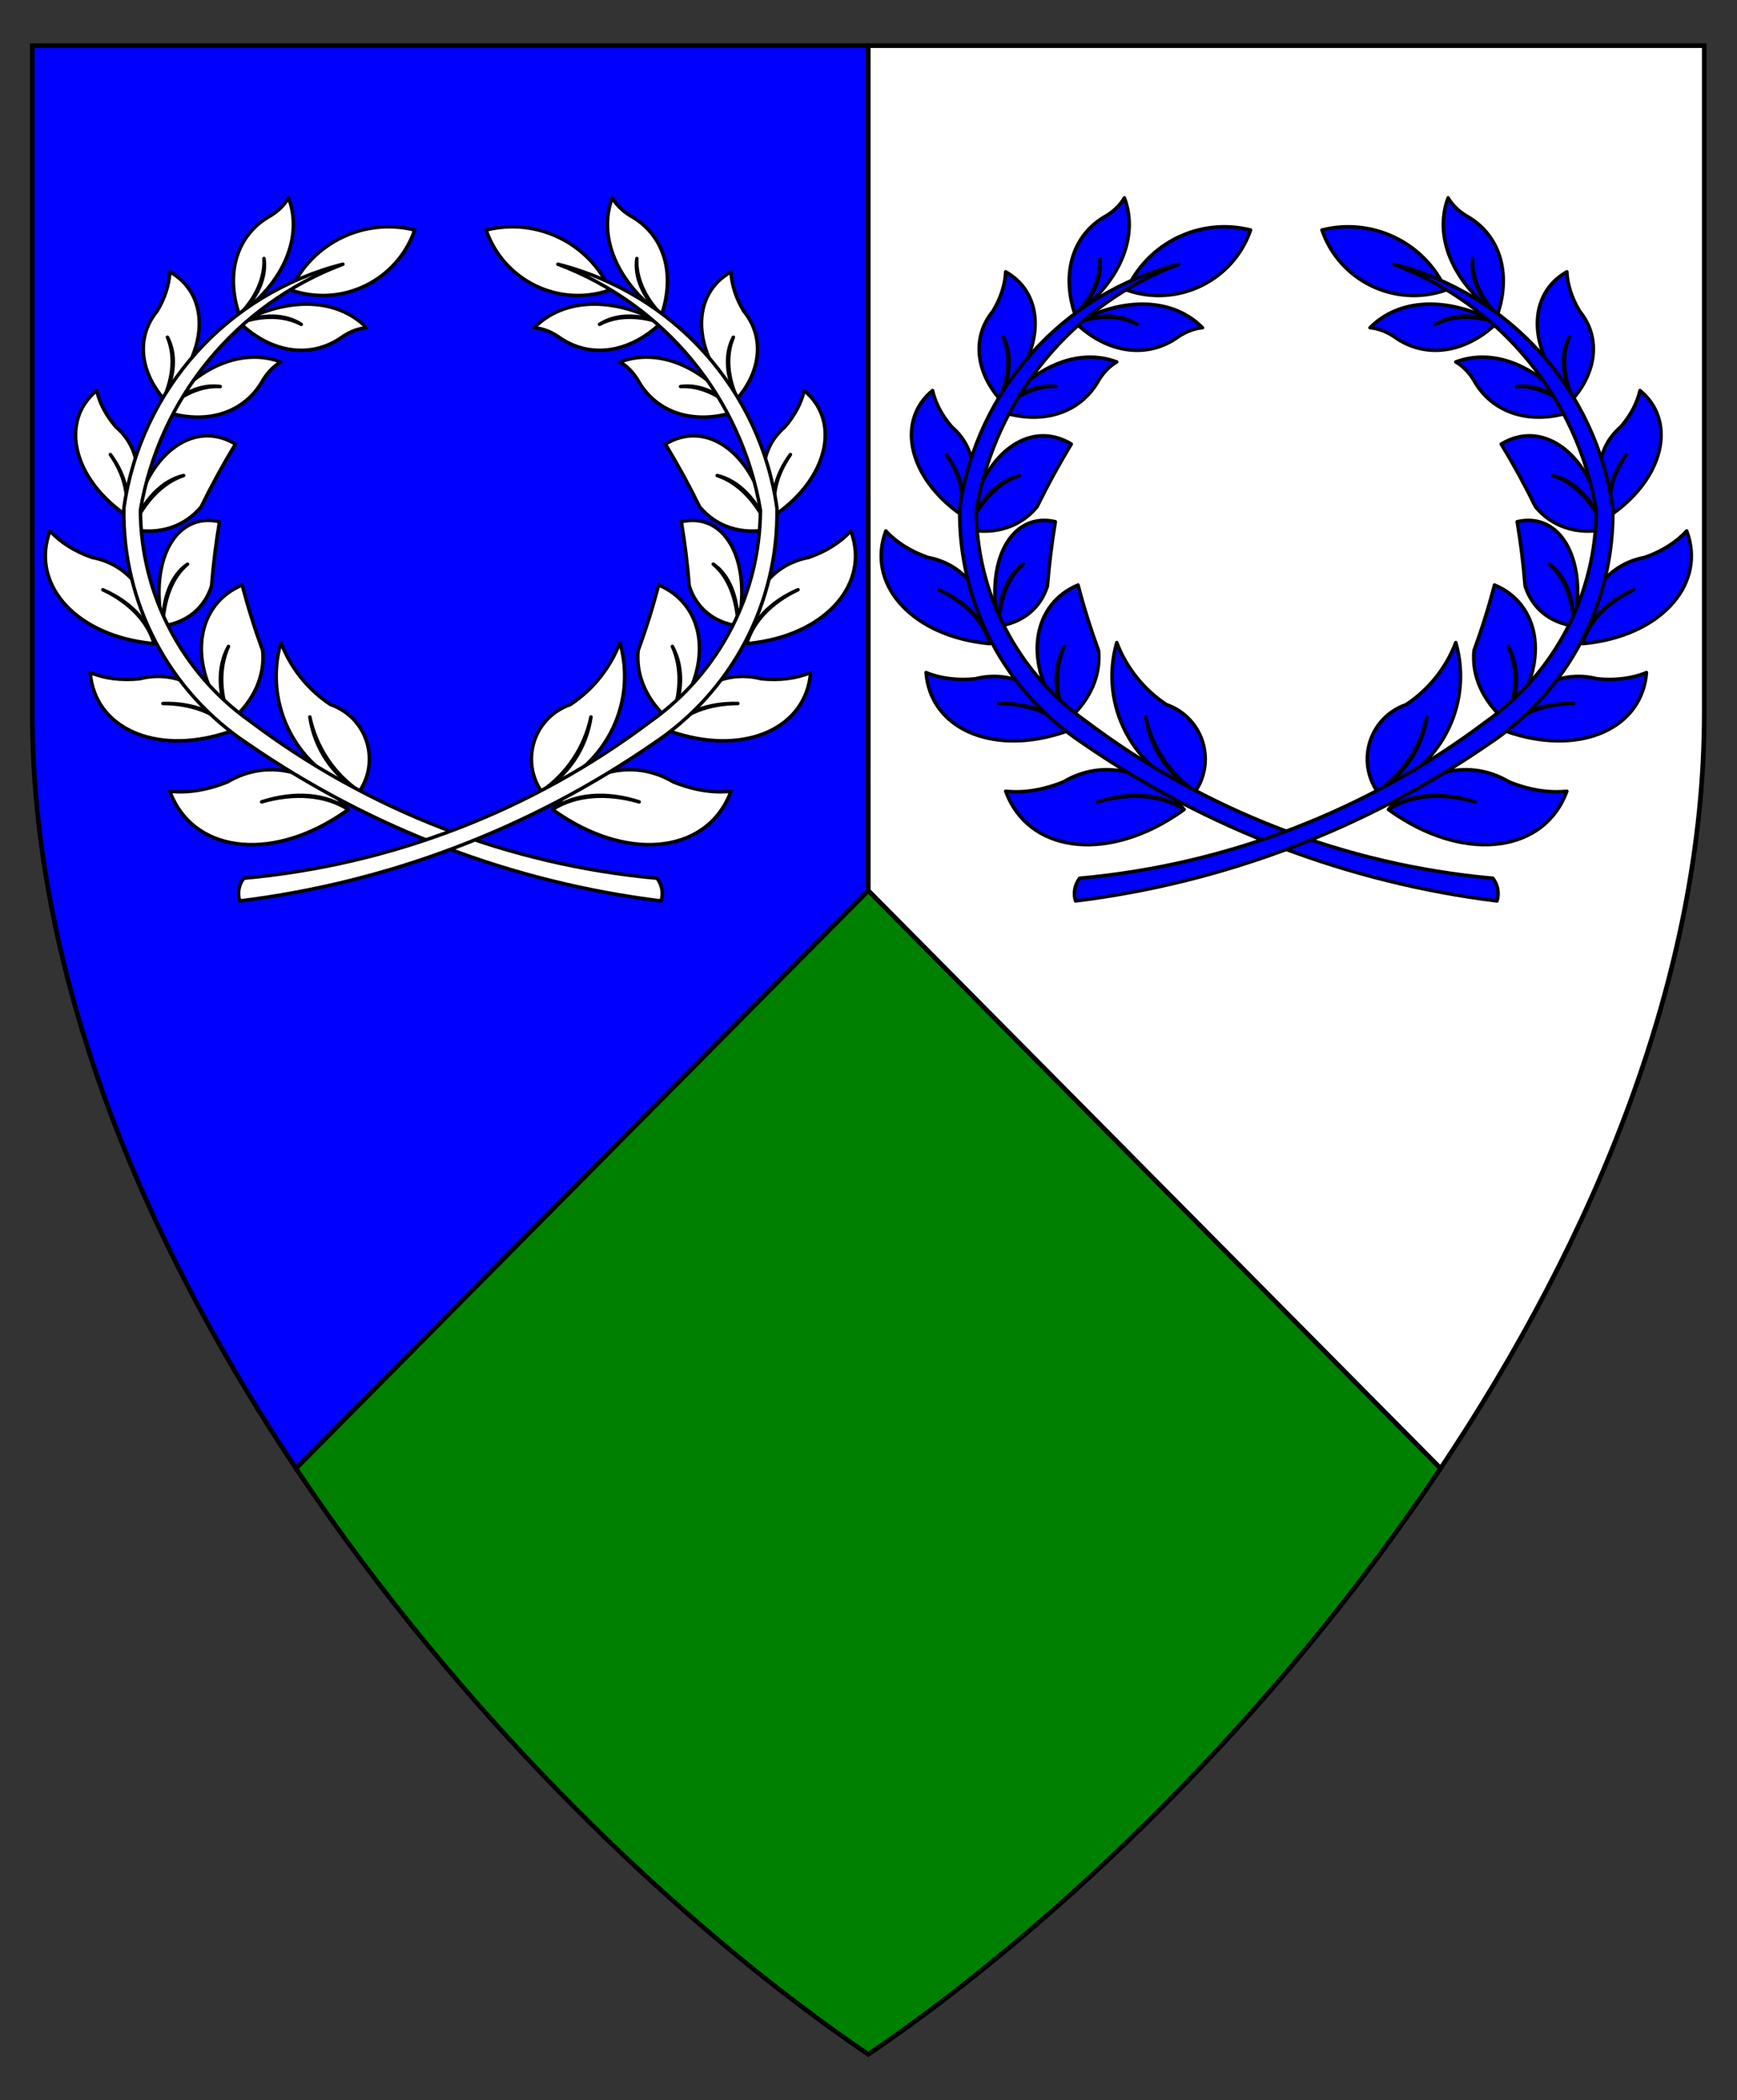 <?xml version="1.0" encoding="utf-8"?>
<!-- Generator: Adobe Illustrator 15.0.0, SVG Export Plug-In . SVG Version: 6.00 Build 0)  -->
<!DOCTYPE svg PUBLIC "-//W3C//DTD SVG 1.1//EN" "http://www.w3.org/Graphics/SVG/1.1/DTD/svg11.dtd">
<svg version="1.1" id="Field" xmlns="http://www.w3.org/2000/svg" xmlns:xlink="http://www.w3.org/1999/xlink" x="0px" y="0px"
	 width="373.75px" height="451.681px" viewBox="0 0 373.75 451.681" enable-background="new 0 0 373.75 451.681"
	 xml:space="preserve">
<rect x="0" y="0" width="373.75" height="451.681" fill="#333333" stroke="none"/>
<path fill="#0000FF" stroke="#000000" stroke-miterlimit="10" d="M186.828,9.828H6.953v143.516
	c0,56.069,23.495,112.764,56.731,162.457l123.191-124.27L186.828,9.828z"/>
<path fill="#008000" stroke="#000000" stroke-miterlimit="10" d="M63.684,315.801c35.519,53.107,82.163,98.22,123.144,126.027
	c40.982-27.809,87.628-72.922,123.146-126.031L186.828,191.531L63.684,315.801z"/>
<path fill="#FFFFFF" stroke="#000000" stroke-miterlimit="10" d="M186.828,9.828h179.875v143.516
	c0,56.067-23.494,112.761-56.729,162.453L186.828,191.531V9.828z"/>
<g id="Laurel_1_1_">
	<g>
		
			<path id="path24_3_" fill="#FFFFFF" stroke="#000000" stroke-width="0.75" stroke-linecap="round" stroke-linejoin="round" stroke-miterlimit="3" d="
			M62.556,62.366c4.594-10.193,15.837-15.627,26.678-12.892C85.472,60.38,73.579,66.171,62.674,62.408
			C62.635,62.395,62.596,62.38,62.556,62.366z"/>
		
			<path id="path29_3_" fill="#FFFFFF" stroke="#000000" stroke-width="0.75" stroke-linecap="round" stroke-linejoin="round" stroke-miterlimit="3" d="
			M66.67,154.196c1.364,6.511,5.187,12.244,10.67,16.008c3.843-5.662,2.369-13.367-3.292-17.208
			c-0.908-0.617-1.894-1.109-2.932-1.465c-4.865-3.222-8.597-7.887-10.671-13.339c-3.87,13.475,3.586,27.604,16.896,32.013
			C71.558,166.745,67.639,160.865,66.67,154.196z"/>
		
			<path id="path34_3_" fill="#FFFFFF" stroke="#000000" stroke-width="0.75" stroke-linecap="round" stroke-linejoin="round" stroke-miterlimit="3" d="
			M49.158,139.024c-2.096,4.62-1.934,10.373,0.45,16.062c4.967-4.217,7.46-9.696,6.911-15.184
			c-1.714-4.687-3.186-9.388-4.405-14.087c-9.622,3.993-11.654,15.886-4.541,26.563c0.62,0.931,1.302,1.836,2.035,2.708
			C46.849,149.379,46.682,143.481,49.158,139.024z"/>
		
			<path id="path39_3_" fill="#FFFFFF" stroke="#000000" stroke-width="0.75" stroke-linecap="round" stroke-linejoin="round" stroke-miterlimit="3" d="
			M40.356,121.332c-3.192,2.616-5.109,7.38-5.351,13.302c5.187-0.723,8.979-3.818,10.514-8.58c0.382-4.743,0.953-9.366,1.71-13.85
			c-8.568-1.992-14.289,6.57-12.777,19.124c0.131,1.093,0.316,2.198,0.553,3.305C34.975,128.493,36.938,123.608,40.356,121.332z"/>
		
			<path id="path44_3_" fill="#FFFFFF" stroke="#000000" stroke-width="0.75" stroke-linecap="round" stroke-linejoin="round" stroke-miterlimit="3" d="
			M39.513,102.271c-4.533,1.483-8.524,5.636-11.146,11.591c5.959,1.19,11.341-0.562,14.913-4.852
			c2.306-4.701,4.77-9.206,7.383-13.501c-8.576-5.217-18.241,1.395-21.584,14.771c-0.292,1.167-0.53,2.364-0.712,3.583
			C30.775,107.582,34.869,103.325,39.513,102.271z"/>
		
			<path id="path49_3_" fill="#FFFFFF" stroke="#000000" stroke-width="0.75" stroke-linecap="round" stroke-linejoin="round" stroke-miterlimit="3" d="
			M47.395,83.132c-4.06-0.234-8.402,1.668-12.124,5.308c9.066,3.092,17.397,0.45,21.352-6.769c1.051-1.685,2.364-3,3.821-3.828
			c-8.362-3.134-18.157,0.989-25.173,10.597C38.91,84.498,43.36,82.548,47.395,83.132z"/>
		
			<path id="path54_3_" fill="#FFFFFF" stroke="#000000" stroke-width="0.75" stroke-linecap="round" stroke-linejoin="round" stroke-miterlimit="3" d="
			M64.826,69.762c-3.582-1.926-8.32-2.038-13.23-0.313c6.908,6.634,15.575,7.762,22.212,2.89c1.663-1.083,3.41-1.722,5.081-1.855
			c-6.255-6.375-16.874-6.777-27.293-1.034C56.559,67.413,61.417,67.528,64.826,69.762z"/>
		
			<path id="path59_3_" fill="#FFFFFF" stroke="#000000" stroke-width="0.75" stroke-linecap="round" stroke-linejoin="round" stroke-miterlimit="3" d="
			M56.799,55.594c0.234,4.06-1.667,8.402-5.307,12.124c-3.093-9.067-0.453-17.396,6.768-21.352c1.687-1.05,3.002-2.365,3.829-3.821
			c3.135,8.363-0.989,18.156-10.597,25.173C55.433,64.079,57.383,59.628,56.799,55.594z"/>
		
			<path id="path64_3_" fill="#FFFFFF" stroke="#000000" stroke-width="0.75" stroke-linecap="round" stroke-linejoin="round" stroke-miterlimit="3" d="
			M36.029,72.528c1.608,3.736,1.306,8.466-0.839,13.207c-5.257-6.124-5.799-13.468-1.389-18.822
			c1.677-2.799,2.619-5.707,2.737-8.457c8.557,4.824,8.446,16.522-0.25,26.125c-0.355,0.392-0.721,0.777-1.098,1.154
			C37.648,80.969,37.958,76.119,36.029,72.528z"/>
		
			<path id="path69_3_" fill="#FFFFFF" stroke="#000000" stroke-width="0.75" stroke-linecap="round" stroke-linejoin="round" stroke-miterlimit="3" d="
			M23.751,97.76c3.188,4.273,4.327,8.971,3.12,12.859c4.114-6.944,3.372-14.271-1.899-18.778c-2.14-2.463-3.571-5.164-4.164-7.853
			c-7.591,6.237-5.449,17.737,4.782,25.685c0.417,0.324,0.846,0.64,1.281,0.945C27.87,106.678,26.745,102.053,23.751,97.76z"/>
		
			<path id="path74_3_" fill="#FFFFFF" stroke="#000000" stroke-width="0.75" stroke-linecap="round" stroke-linejoin="round" stroke-miterlimit="3" d="
			M22.128,126.833c5.908,2.552,9.934,6.787,11.019,11.594c0.107-9.77-5.086-17-13.313-18.534c-3.717-1.289-6.838-3.251-9.077-5.71
			c-4.167,11.132,5.003,21.89,20.482,24.028c0.631,0.087,1.266,0.159,1.908,0.216C31.811,133.691,27.846,129.521,22.128,126.833z"/>
		
			<path id="path79_3_" fill="#FFFFFF" stroke="#000000" stroke-width="0.75" stroke-linecap="round" stroke-linejoin="round" stroke-miterlimit="3" d="
			M35.062,151.301c6.433-0.184,11.871,1.953,14.885,5.851c-4.03-8.898-11.792-13.256-19.896-11.17
			c-3.914,0.402-7.571-0.059-10.641-1.338c0.93,11.85,13.786,17.723,28.718,13.119c0.609-0.186,1.215-0.39,1.819-0.61
			C46.735,153.423,41.381,151.32,35.062,151.301z"/>
		
			<path id="path84_3_" fill="#FFFFFF" stroke="#000000" stroke-width="0.75" stroke-linecap="round" stroke-linejoin="round" stroke-miterlimit="3" d="
			M56.297,172.457c7.202-2.335,14.01-1.738,18.637,1.637c-7.345-8.644-17.477-10.961-25.963-5.94
			c-4.292,1.746-8.566,2.438-12.434,2.016c4.771,12.979,21.128,15.312,36.534,5.213c0.629-0.412,1.25-0.842,1.864-1.289
			C70.14,170.976,63.434,170.386,56.297,172.457z"/>
		
			<path id="path89_3_" fill="#FFFFFF" stroke="#000000" stroke-width="0.75" stroke-linecap="round" stroke-linejoin="round" stroke-miterlimit="3" d="
			M141.365,188.88c-31.776-2.875-62.115-14.581-87.59-33.791c-14.697-10.444-23.468-27.323-23.566-45.353
			c4.07-24.136,20.666-44.289,43.575-52.913c-24.917,6.281-43.55,27.021-47.131,52.466c-0.366,20.348,9.698,39.47,26.676,50.688
			c26.489,18.259,56.996,29.852,88.926,33.791C142.778,192.092,142.444,190.266,141.365,188.88z"/>
	</g>
	<g>
		
			<path id="path97_3_" fill="#FFFFFF" stroke="#000000" stroke-width="0.75" stroke-linecap="round" stroke-linejoin="round" stroke-miterlimit="3" d="
			M131.271,62.366c-4.592-10.193-15.833-15.627-26.676-12.892c3.764,10.906,15.655,16.697,26.561,12.934
			C131.194,62.395,131.234,62.38,131.271,62.366z"/>
		
			<path id="path102_3_" fill="#FFFFFF" stroke="#000000" stroke-width="0.75" stroke-linecap="round" stroke-linejoin="round" stroke-miterlimit="3" d="
			M127.161,154.196c-1.366,6.511-5.187,12.244-10.673,16.008c-3.842-5.662-2.369-13.367,3.293-17.208
			c0.909-0.617,1.894-1.109,2.934-1.465c4.863-3.222,8.596-7.887,10.67-13.339c3.87,13.475-3.586,27.604-16.897,32.013
			C122.271,166.745,126.189,160.865,127.161,154.196z"/>
		
			<path id="path107_3_" fill="#FFFFFF" stroke="#000000" stroke-width="0.75" stroke-linecap="round" stroke-linejoin="round" stroke-miterlimit="3" d="
			M144.673,139.024c2.094,4.62,1.933,10.373-0.453,16.062c-4.964-4.217-7.458-9.696-6.909-15.184
			c1.714-4.687,3.186-9.388,4.405-14.087c9.622,3.993,11.655,15.886,4.541,26.563c-0.621,0.931-1.3,1.836-2.037,2.708
			C146.98,149.379,147.148,143.481,144.673,139.024z"/>
		
			<path id="path112_3_" fill="#FFFFFF" stroke="#000000" stroke-width="0.75" stroke-linecap="round" stroke-linejoin="round" stroke-miterlimit="3" d="
			M153.474,121.332c3.192,2.616,5.107,7.38,5.349,13.302c-5.186-0.723-8.979-3.818-10.515-8.58
			c-0.381-4.743-0.951-9.366-1.709-13.85c8.567-1.992,14.289,6.57,12.778,19.124c-0.132,1.093-0.318,2.198-0.554,3.305
			C158.854,128.493,156.891,123.608,153.474,121.332z"/>
		
			<path id="path117_3_" fill="#FFFFFF" stroke="#000000" stroke-width="0.75" stroke-linecap="round" stroke-linejoin="round" stroke-miterlimit="3" d="
			M154.316,102.271c4.533,1.483,8.525,5.636,11.146,11.591c-5.959,1.19-11.341-0.562-14.913-4.852
			c-2.307-4.701-4.77-9.206-7.381-13.501c8.576-5.217,18.239,1.395,21.583,14.771c0.293,1.167,0.53,2.364,0.712,3.583
			C163.052,107.582,158.961,103.325,154.316,102.271z"/>
		
			<path id="path122_3_" fill="#FFFFFF" stroke="#000000" stroke-width="0.75" stroke-linecap="round" stroke-linejoin="round" stroke-miterlimit="3" d="
			M146.436,83.132c4.06-0.234,8.401,1.668,12.121,5.308c-9.064,3.092-17.396,0.45-21.351-6.769c-1.051-1.685-2.364-3-3.821-3.828
			c8.363-3.134,18.157,0.989,25.172,10.597C154.919,84.498,150.467,82.548,146.436,83.132z"/>
		
			<path id="path127_3_" fill="#FFFFFF" stroke="#000000" stroke-width="0.75" stroke-linecap="round" stroke-linejoin="round" stroke-miterlimit="3" d="
			M129.004,69.762c3.58-1.926,8.318-2.038,13.23-0.313c-6.909,6.634-15.577,7.762-22.212,2.89c-1.665-1.083-3.41-1.722-5.083-1.855
			c6.255-6.375,16.874-6.777,27.294-1.034C137.27,67.413,132.413,67.528,129.004,69.762z"/>
		
			<path id="path132_3_" fill="#FFFFFF" stroke="#000000" stroke-width="0.75" stroke-linecap="round" stroke-linejoin="round" stroke-miterlimit="3" d="
			M137.03,55.594c-0.232,4.06,1.667,8.402,5.308,12.124c3.091-9.067,0.452-17.396-6.769-21.352c-1.685-1.05-3.002-2.365-3.829-3.821
			c-3.135,8.363,0.989,18.156,10.598,25.173C138.396,64.079,136.448,59.628,137.03,55.594z"/>
		
			<path id="path137_3_" fill="#FFFFFF" stroke="#000000" stroke-width="0.75" stroke-linecap="round" stroke-linejoin="round" stroke-miterlimit="3" d="
			M157.8,72.528c-1.607,3.736-1.308,8.466,0.841,13.207c5.256-6.124,5.797-13.468,1.389-18.822
			c-1.679-2.799-2.619-5.707-2.738-8.457c-8.56,4.824-8.447,16.522,0.25,26.125c0.354,0.392,0.721,0.777,1.099,1.154
			C156.181,80.969,155.872,76.119,157.8,72.528z"/>
		
			<path id="path142_3_" fill="#FFFFFF" stroke="#000000" stroke-width="0.75" stroke-linecap="round" stroke-linejoin="round" stroke-miterlimit="3" d="
			M170.08,97.76c-3.188,4.273-4.329,8.971-3.122,12.859c-4.113-6.944-3.372-14.271,1.899-18.778c2.14-2.463,3.571-5.164,4.164-7.853
			c7.591,6.237,5.45,17.737-4.782,25.685c-0.417,0.324-0.844,0.64-1.281,0.945C165.961,106.678,167.082,102.053,170.08,97.76z"/>
		
			<path id="path147_3_" fill="#FFFFFF" stroke="#000000" stroke-width="0.75" stroke-linecap="round" stroke-linejoin="round" stroke-miterlimit="3" d="
			M171.703,126.833c-5.91,2.552-9.935,6.787-11.021,11.594c-0.107-9.77,5.087-17,13.311-18.534c3.717-1.289,6.837-3.251,9.078-5.71
			c4.167,11.132-5.005,21.89-20.481,24.028c-0.631,0.087-1.266,0.159-1.908,0.216C162.02,133.691,165.983,129.521,171.703,126.833z"
			/>
		
			<path id="path152_3_" fill="#FFFFFF" stroke="#000000" stroke-width="0.75" stroke-linecap="round" stroke-linejoin="round" stroke-miterlimit="3" d="
			M158.767,151.301c-6.433-0.184-11.87,1.953-14.885,5.851c4.03-8.898,11.794-13.256,19.896-11.17
			c3.914,0.402,7.573-0.059,10.64-1.338c-0.93,11.85-13.786,17.723-28.718,13.119c-0.608-0.186-1.216-0.39-1.818-0.61
			C147.093,153.423,152.448,151.32,158.767,151.301z"/>
		
			<path id="path157_3_" fill="#FFFFFF" stroke="#000000" stroke-width="0.75" stroke-linecap="round" stroke-linejoin="round" stroke-miterlimit="3" d="
			M137.53,172.457c-7.2-2.335-14.008-1.738-18.635,1.637c7.345-8.644,17.476-10.961,25.963-5.94
			c4.293,1.746,8.568,2.438,12.434,2.016c-4.771,12.979-21.128,15.312-36.533,5.213c-0.627-0.412-1.25-0.842-1.864-1.289
			C123.691,170.976,130.395,170.386,137.53,172.457z"/>
		
			<path id="path162_3_" fill="#FFFFFF" stroke="#000000" stroke-width="0.75" stroke-linecap="round" stroke-linejoin="round" stroke-miterlimit="3" d="
			M52.464,188.88c31.777-2.875,62.116-14.581,87.59-33.791c14.697-10.444,23.47-27.323,23.566-45.353
			c-4.069-24.136-20.666-44.289-43.573-52.913c24.917,6.281,43.548,27.021,47.131,52.466c0.364,20.348-9.7,39.47-26.678,50.688
			c-26.489,18.259-56.996,29.852-88.925,33.791C51.051,192.092,51.385,190.266,52.464,188.88z"/>
	</g>
</g>
<g id="Laurel_1_2_">
	<g>
		
			<path id="path24_1_" fill="#0000FF" stroke="#000000" stroke-width="0.75" stroke-linecap="round" stroke-linejoin="round" stroke-miterlimit="3" d="
			M242.407,62.366c4.594-10.193,15.837-15.627,26.678-12.892c-3.762,10.906-15.654,16.697-26.56,12.934
			C242.486,62.395,242.447,62.38,242.407,62.366z"/>
		
			<path id="path29_1_" fill="#0000FF" stroke="#000000" stroke-width="0.75" stroke-linecap="round" stroke-linejoin="round" stroke-miterlimit="3" d="
			M246.521,154.196c1.364,6.511,5.188,12.244,10.67,16.008c3.844-5.662,2.369-13.367-3.292-17.208
			c-0.907-0.617-1.894-1.109-2.933-1.465c-4.864-3.222-8.597-7.887-10.671-13.339c-3.87,13.475,3.586,27.604,16.896,32.013
			C251.41,166.745,247.49,160.865,246.521,154.196z"/>
		
			<path id="path34_1_" fill="#0000FF" stroke="#000000" stroke-width="0.75" stroke-linecap="round" stroke-linejoin="round" stroke-miterlimit="3" d="
			M229.01,139.024c-2.096,4.62-1.935,10.373,0.449,16.062c4.968-4.217,7.461-9.696,6.911-15.184
			c-1.714-4.687-3.187-9.388-4.405-14.087c-9.621,3.993-11.654,15.886-4.541,26.563c0.62,0.931,1.303,1.836,2.035,2.708
			C226.7,149.379,226.533,143.481,229.01,139.024z"/>
		
			<path id="path39_1_" fill="#0000FF" stroke="#000000" stroke-width="0.75" stroke-linecap="round" stroke-linejoin="round" stroke-miterlimit="3" d="
			M220.208,121.332c-3.192,2.616-5.108,7.38-5.351,13.302c5.188-0.723,8.979-3.818,10.514-8.58c0.383-4.743,0.953-9.366,1.711-13.85
			c-8.568-1.992-14.289,6.57-12.777,19.124c0.131,1.093,0.316,2.198,0.553,3.305C214.826,128.493,216.79,123.608,220.208,121.332z"
			/>
		
			<path id="path44_1_" fill="#0000FF" stroke="#000000" stroke-width="0.75" stroke-linecap="round" stroke-linejoin="round" stroke-miterlimit="3" d="
			M219.364,102.271c-4.533,1.483-8.524,5.636-11.146,11.591c5.96,1.19,11.341-0.562,14.913-4.852
			c2.307-4.701,4.77-9.206,7.383-13.501c-8.576-5.217-18.241,1.395-21.584,14.771c-0.291,1.167-0.529,2.364-0.712,3.583
			C210.627,107.582,214.721,103.325,219.364,102.271z"/>
		
			<path id="path49_1_" fill="#0000FF" stroke="#000000" stroke-width="0.75" stroke-linecap="round" stroke-linejoin="round" stroke-miterlimit="3" d="
			M227.246,83.132c-4.059-0.234-8.402,1.668-12.123,5.308c9.065,3.092,17.396,0.45,21.352-6.769c1.051-1.685,2.363-3,3.821-3.828
			c-8.362-3.134-18.157,0.989-25.173,10.597C218.762,84.498,223.212,82.548,227.246,83.132z"/>
		
			<path id="path54_1_" fill="#0000FF" stroke="#000000" stroke-width="0.75" stroke-linecap="round" stroke-linejoin="round" stroke-miterlimit="3" d="
			M244.678,69.762c-3.582-1.926-8.32-2.038-13.23-0.313c6.908,6.634,15.576,7.762,22.213,2.89c1.662-1.083,3.41-1.722,5.08-1.855
			c-6.255-6.375-16.873-6.777-27.293-1.034C236.41,67.413,241.27,67.528,244.678,69.762z"/>
		
			<path id="path59_1_" fill="#0000FF" stroke="#000000" stroke-width="0.75" stroke-linecap="round" stroke-linejoin="round" stroke-miterlimit="3" d="
			M236.65,55.594c0.234,4.06-1.668,8.402-5.307,12.124c-3.093-9.067-0.453-17.396,6.768-21.352c1.687-1.05,3.002-2.365,3.829-3.821
			c3.135,8.363-0.989,18.156-10.597,25.173C235.285,64.079,237.234,59.628,236.65,55.594z"/>
		
			<path id="path64_1_" fill="#0000FF" stroke="#000000" stroke-width="0.75" stroke-linecap="round" stroke-linejoin="round" stroke-miterlimit="3" d="
			M215.881,72.528c1.608,3.736,1.307,8.466-0.84,13.207c-5.257-6.124-5.799-13.468-1.389-18.822
			c1.678-2.799,2.619-5.707,2.737-8.457c8.558,4.824,8.446,16.522-0.251,26.125c-0.354,0.392-0.721,0.777-1.098,1.154
			C217.5,80.969,217.811,76.119,215.881,72.528z"/>
		
			<path id="path69_1_" fill="#0000FF" stroke="#000000" stroke-width="0.75" stroke-linecap="round" stroke-linejoin="round" stroke-miterlimit="3" d="
			M203.603,97.76c3.188,4.273,4.327,8.971,3.12,12.859c4.114-6.944,3.371-14.271-1.899-18.778c-2.14-2.463-3.571-5.164-4.164-7.853
			c-7.591,6.237-5.448,17.737,4.782,25.685c0.417,0.324,0.846,0.64,1.281,0.945C207.721,106.678,206.597,102.053,203.603,97.76z"/>
		
			<path id="path74_1_" fill="#0000FF" stroke="#000000" stroke-width="0.75" stroke-linecap="round" stroke-linejoin="round" stroke-miterlimit="3" d="
			M201.979,126.833c5.908,2.552,9.934,6.787,11.019,11.594c0.107-9.77-5.086-17-13.313-18.534c-3.717-1.289-6.838-3.251-9.076-5.71
			c-4.167,11.132,5.003,21.89,20.481,24.028c0.631,0.087,1.267,0.159,1.907,0.216C211.662,133.691,207.697,129.521,201.979,126.833z
			"/>
		
			<path id="path79_1_" fill="#0000FF" stroke="#000000" stroke-width="0.75" stroke-linecap="round" stroke-linejoin="round" stroke-miterlimit="3" d="
			M214.914,151.301c6.433-0.184,11.87,1.953,14.885,5.851c-4.029-8.898-11.793-13.256-19.896-11.17
			c-3.913,0.402-7.57-0.059-10.641-1.338c0.93,11.85,13.787,17.723,28.719,13.119c0.608-0.186,1.215-0.39,1.818-0.61
			C226.586,153.423,221.232,151.32,214.914,151.301z"/>
		
			<path id="path84_1_" fill="#0000FF" stroke="#000000" stroke-width="0.75" stroke-linecap="round" stroke-linejoin="round" stroke-miterlimit="3" d="
			M236.148,172.457c7.203-2.335,14.011-1.738,18.637,1.637c-7.345-8.644-17.477-10.961-25.963-5.94
			c-4.291,1.746-8.566,2.438-12.434,2.016c4.771,12.979,21.127,15.312,36.533,5.213c0.629-0.412,1.25-0.842,1.863-1.289
			C249.991,170.976,243.285,170.386,236.148,172.457z"/>
		
			<path id="path89_1_" fill="#0000FF" stroke="#000000" stroke-width="0.75" stroke-linecap="round" stroke-linejoin="round" stroke-miterlimit="3" d="
			M321.217,188.88c-31.775-2.875-62.115-14.581-87.59-33.791c-14.697-10.444-23.469-27.323-23.566-45.353
			c4.07-24.136,20.665-44.289,43.574-52.913c-24.916,6.281-43.55,27.021-47.131,52.466c-0.367,20.348,9.697,39.47,26.676,50.688
			c26.489,18.259,56.996,29.852,88.926,33.791C322.629,192.092,322.296,190.266,321.217,188.88z"/>
	</g>
	<g>
		
			<path id="path97_1_" fill="#0000FF" stroke="#000000" stroke-width="0.75" stroke-linecap="round" stroke-linejoin="round" stroke-miterlimit="3" d="
			M311.123,62.366c-4.592-10.193-15.834-15.627-26.676-12.892c3.764,10.906,15.654,16.697,26.561,12.934
			C311.045,62.395,311.086,62.38,311.123,62.366z"/>
		
			<path id="path102_1_" fill="#0000FF" stroke="#000000" stroke-width="0.75" stroke-linecap="round" stroke-linejoin="round" stroke-miterlimit="3" d="
			M307.012,154.196c-1.365,6.511-5.187,12.244-10.672,16.008c-3.842-5.662-2.369-13.367,3.293-17.208
			c0.909-0.617,1.894-1.109,2.934-1.465c4.863-3.222,8.596-7.887,10.67-13.339c3.869,13.475-3.586,27.604-16.896,32.013
			C302.123,166.745,306.041,160.865,307.012,154.196z"/>
		
			<path id="path107_1_" fill="#0000FF" stroke="#000000" stroke-width="0.75" stroke-linecap="round" stroke-linejoin="round" stroke-miterlimit="3" d="
			M324.524,139.024c2.095,4.62,1.933,10.373-0.453,16.062c-4.964-4.217-7.458-9.696-6.909-15.184
			c1.715-4.687,3.186-9.388,4.405-14.087c9.622,3.993,11.655,15.886,4.54,26.563c-0.621,0.931-1.3,1.836-2.036,2.708
			C326.832,149.379,327,143.481,324.524,139.024z"/>
		
			<path id="path112_1_" fill="#0000FF" stroke="#000000" stroke-width="0.75" stroke-linecap="round" stroke-linejoin="round" stroke-miterlimit="3" d="
			M333.326,121.332c3.191,2.616,5.107,7.38,5.349,13.302c-5.186-0.723-8.979-3.818-10.515-8.58
			c-0.381-4.743-0.951-9.366-1.709-13.85c8.566-1.992,14.288,6.57,12.777,19.124c-0.132,1.093-0.317,2.198-0.554,3.305
			C338.705,128.493,336.742,123.608,333.326,121.332z"/>
		
			<path id="path117_1_" fill="#0000FF" stroke="#000000" stroke-width="0.75" stroke-linecap="round" stroke-linejoin="round" stroke-miterlimit="3" d="
			M334.168,102.271c4.533,1.483,8.525,5.636,11.146,11.591c-5.959,1.19-11.341-0.562-14.913-4.852
			c-2.307-4.701-4.771-9.206-7.382-13.501c8.576-5.217,18.24,1.395,21.583,14.771c0.293,1.167,0.53,2.364,0.712,3.583
			C342.904,107.582,338.813,103.325,334.168,102.271z"/>
		
			<path id="path122_1_" fill="#0000FF" stroke="#000000" stroke-width="0.75" stroke-linecap="round" stroke-linejoin="round" stroke-miterlimit="3" d="
			M326.287,83.132c4.06-0.234,8.4,1.668,12.121,5.308c-9.064,3.092-17.396,0.45-21.351-6.769c-1.052-1.685-2.364-3-3.821-3.828
			c8.363-3.134,18.156,0.989,25.172,10.597C334.771,84.498,330.318,82.548,326.287,83.132z"/>
		
			<path id="path127_1_" fill="#0000FF" stroke="#000000" stroke-width="0.75" stroke-linecap="round" stroke-linejoin="round" stroke-miterlimit="3" d="
			M308.855,69.762c3.58-1.926,8.318-2.038,13.23-0.313c-6.909,6.634-15.576,7.762-22.212,2.89c-1.665-1.083-3.41-1.722-5.083-1.855
			c6.256-6.375,16.874-6.777,27.295-1.034C317.121,67.413,312.265,67.528,308.855,69.762z"/>
		
			<path id="path132_1_" fill="#0000FF" stroke="#000000" stroke-width="0.75" stroke-linecap="round" stroke-linejoin="round" stroke-miterlimit="3" d="
			M316.882,55.594c-0.232,4.06,1.667,8.402,5.308,12.124c3.092-9.067,0.452-17.396-6.769-21.352
			c-1.685-1.05-3.002-2.365-3.829-3.821c-3.135,8.363,0.988,18.156,10.598,25.173C318.247,64.079,316.299,59.628,316.882,55.594z"/>
		
			<path id="path137_1_" fill="#0000FF" stroke="#000000" stroke-width="0.75" stroke-linecap="round" stroke-linejoin="round" stroke-miterlimit="3" d="
			M337.651,72.528c-1.606,3.736-1.308,8.466,0.841,13.207c5.256-6.124,5.797-13.468,1.389-18.822
			c-1.678-2.799-2.619-5.707-2.737-8.457c-8.56,4.824-8.447,16.522,0.249,26.125c0.354,0.392,0.721,0.777,1.1,1.154
			C336.032,80.969,335.724,76.119,337.651,72.528z"/>
		
			<path id="path142_1_" fill="#0000FF" stroke="#000000" stroke-width="0.75" stroke-linecap="round" stroke-linejoin="round" stroke-miterlimit="3" d="
			M349.932,97.76c-3.188,4.273-4.329,8.971-3.122,12.859c-4.112-6.944-3.372-14.271,1.899-18.778c2.14-2.463,3.57-5.164,4.164-7.853
			c7.592,6.237,5.45,17.737-4.782,25.685c-0.417,0.324-0.844,0.64-1.281,0.945C345.813,106.678,346.934,102.053,349.932,97.76z"/>
		
			<path id="path147_1_" fill="#0000FF" stroke="#000000" stroke-width="0.75" stroke-linecap="round" stroke-linejoin="round" stroke-miterlimit="3" d="
			M351.555,126.833c-5.91,2.552-9.936,6.787-11.021,11.594c-0.107-9.77,5.088-17,13.312-18.534c3.717-1.289,6.837-3.251,9.078-5.71
			c4.167,11.132-5.005,21.89-20.481,24.028c-0.631,0.087-1.266,0.159-1.908,0.216C341.871,133.691,345.834,129.521,351.555,126.833z
			"/>
		
			<path id="path152_1_" fill="#0000FF" stroke="#000000" stroke-width="0.75" stroke-linecap="round" stroke-linejoin="round" stroke-miterlimit="3" d="
			M338.618,151.301c-6.433-0.184-11.87,1.953-14.885,5.851c4.03-8.898,11.794-13.256,19.896-11.17
			c3.914,0.402,7.573-0.059,10.641-1.338c-0.93,11.85-13.785,17.723-28.718,13.119c-0.608-0.186-1.216-0.39-1.818-0.61
			C326.944,153.423,332.299,151.32,338.618,151.301z"/>
		
			<path id="path157_1_" fill="#0000FF" stroke="#000000" stroke-width="0.75" stroke-linecap="round" stroke-linejoin="round" stroke-miterlimit="3" d="
			M317.381,172.457c-7.199-2.335-14.008-1.738-18.635,1.637c7.346-8.644,17.477-10.961,25.963-5.94
			c4.294,1.746,8.568,2.438,12.435,2.016c-4.771,12.979-21.128,15.312-36.533,5.213c-0.628-0.412-1.25-0.842-1.864-1.289
			C303.543,170.976,310.246,170.386,317.381,172.457z"/>
		
			<path id="path162_1_" fill="#0000FF" stroke="#000000" stroke-width="0.75" stroke-linecap="round" stroke-linejoin="round" stroke-miterlimit="3" d="
			M232.315,188.88c31.777-2.875,62.116-14.581,87.591-33.791c14.696-10.444,23.469-27.323,23.566-45.353
			c-4.069-24.136-20.666-44.289-43.574-52.913c24.917,6.281,43.549,27.021,47.132,52.466c0.364,20.348-9.7,39.47-26.678,50.688
			c-26.489,18.259-56.996,29.852-88.925,33.791C230.902,192.092,231.236,190.266,232.315,188.88z"/>
	</g>
</g>
</svg>
